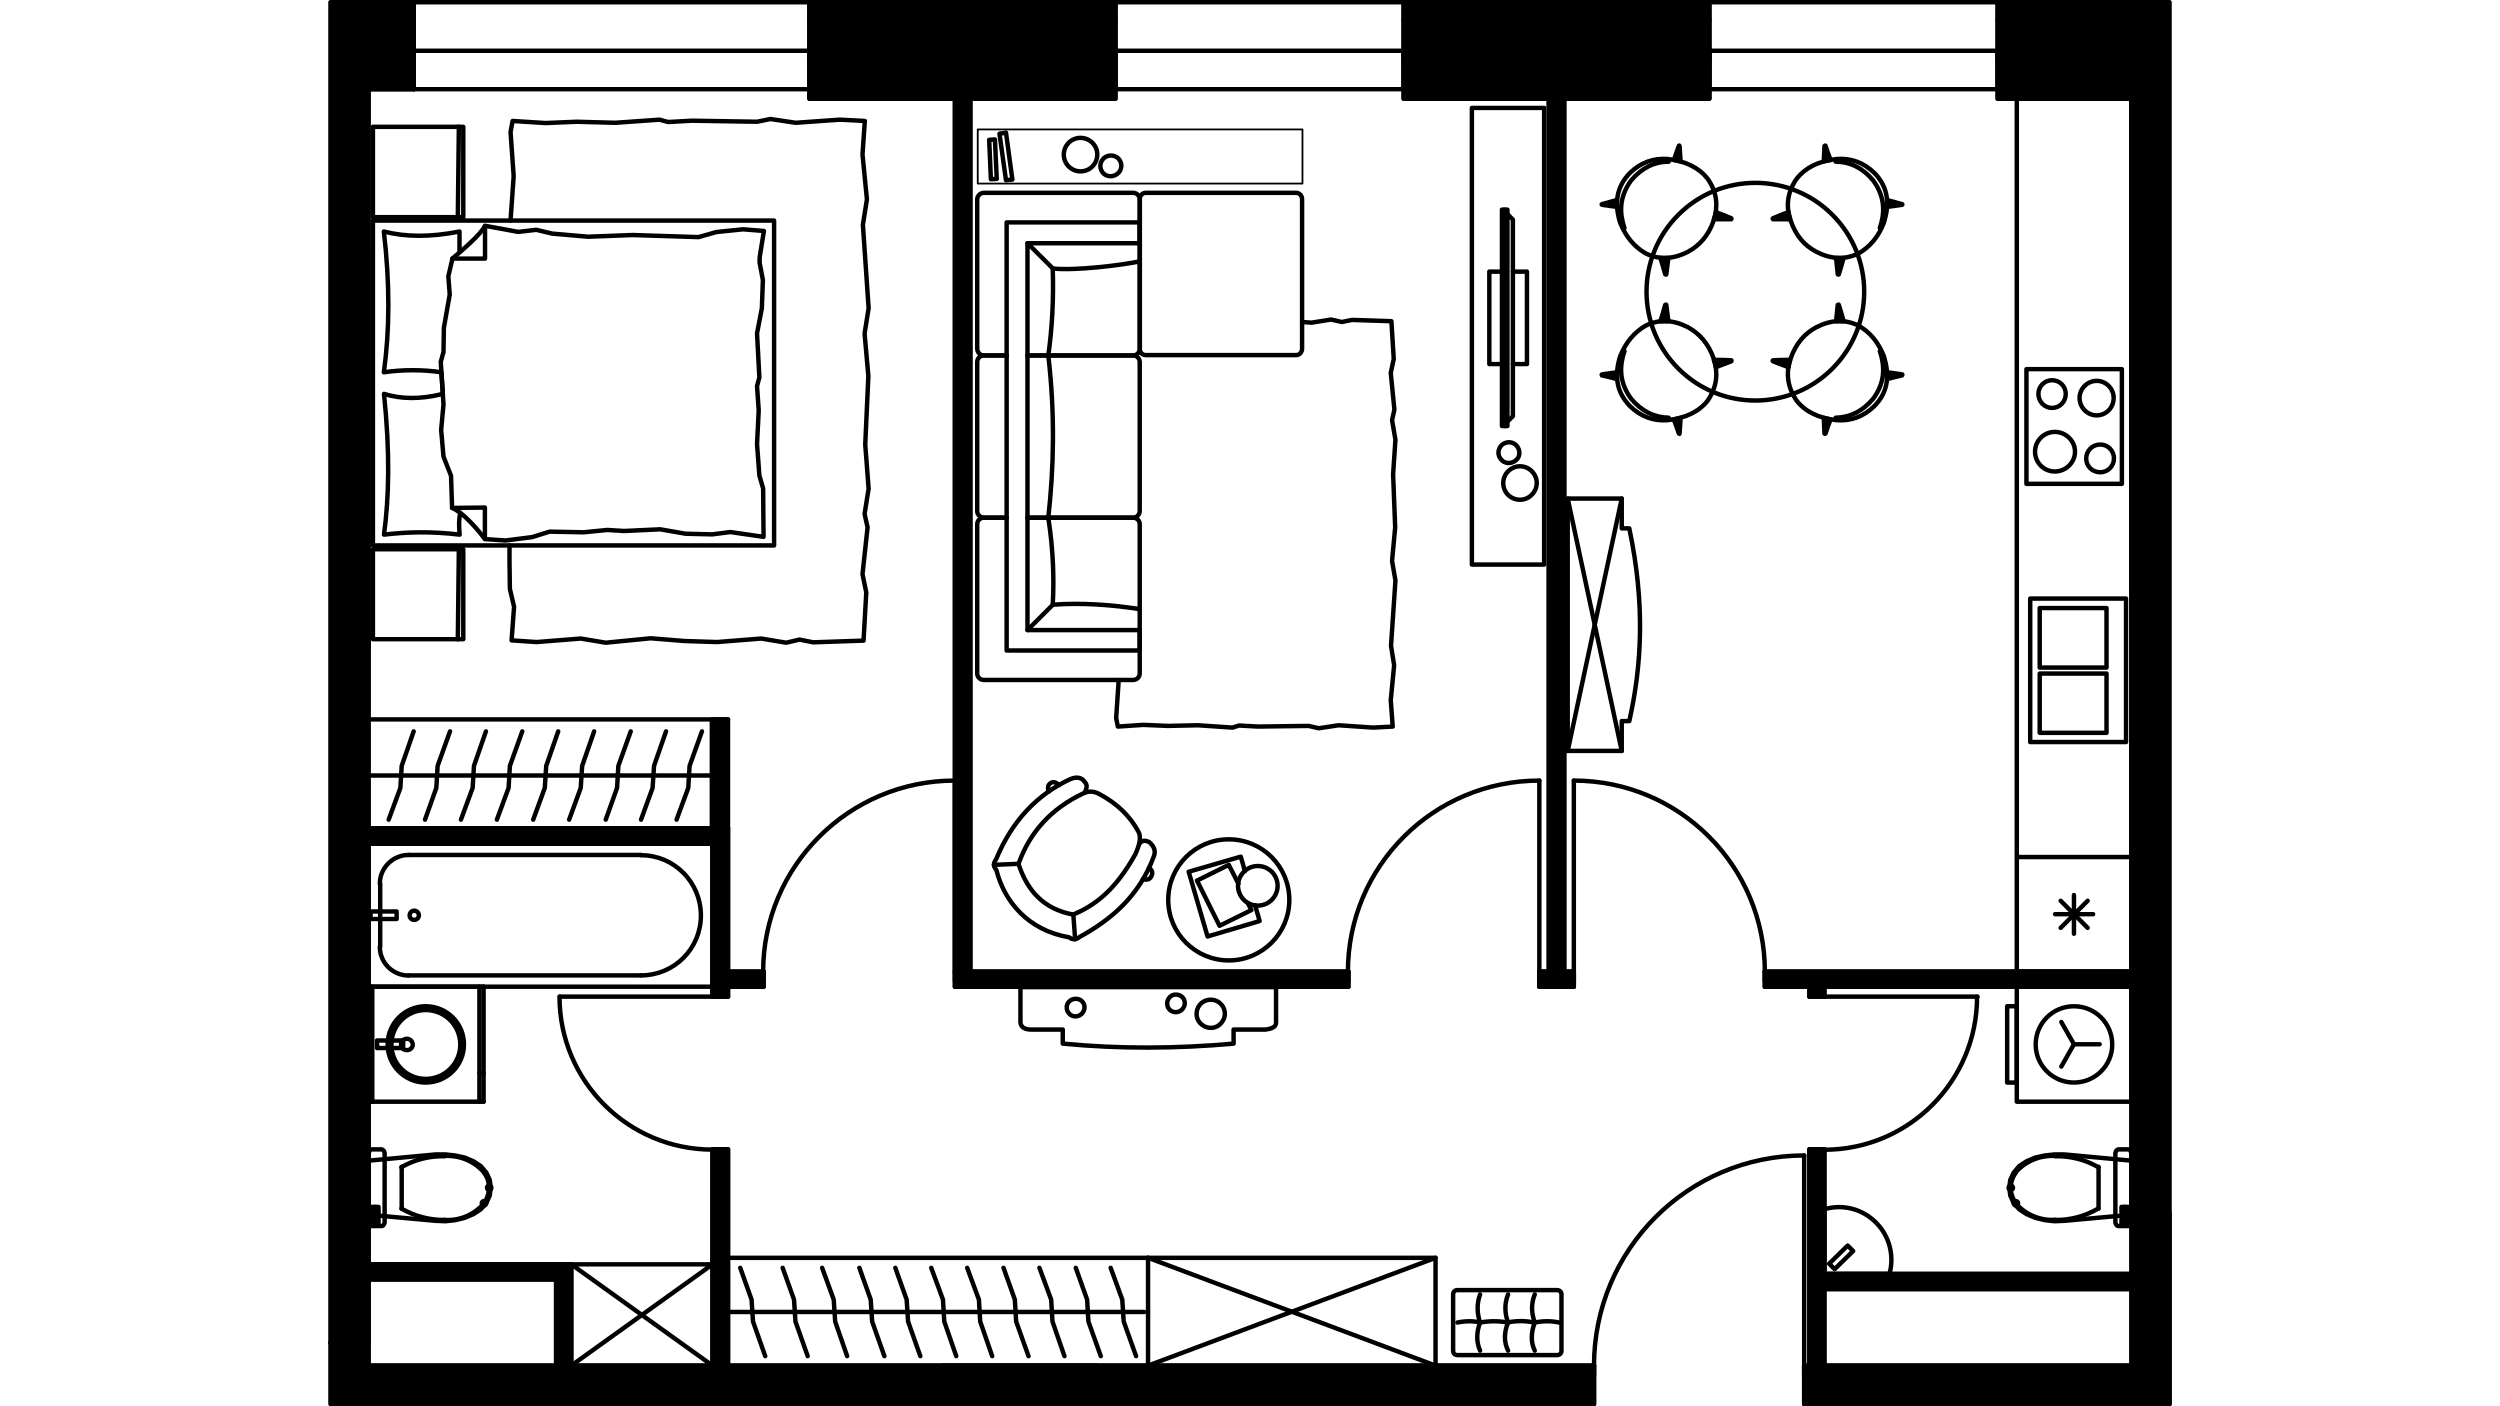 <?xml version="1.0" encoding="utf-8"?>
<!-- Generator: Adobe Illustrator 22.0.1, SVG Export Plug-In . SVG Version: 6.00 Build 0)  -->
<svg version="1.1" id="Слой_1" xmlns="http://www.w3.org/2000/svg" xmlns:xlink="http://www.w3.org/1999/xlink" x="0px" y="0px"
	 viewBox="0 0 1920 1080" style="enable-background:new 0 0 1920 1080;" xml:space="preserve">
<style type="text/css">
	.st0{fill:none;stroke:#000000;stroke-width:3.412;stroke-linecap:round;stroke-linejoin:round;stroke-miterlimit:22.926;}
	.st1{fill:none;stroke:#000000;stroke-width:3.415;stroke-linejoin:round;stroke-miterlimit:22.926;}
	.st2{fill:none;stroke:#000000;stroke-width:2.4;stroke-linecap:round;stroke-linejoin:round;stroke-miterlimit:22.926;}
	.st3{fill:none;stroke:#000000;stroke-width:3.415;stroke-linecap:round;stroke-linejoin:round;stroke-miterlimit:22.926;}
	.st4{fill:none;stroke:#000000;stroke-width:1.384;stroke-linecap:round;stroke-linejoin:round;stroke-miterlimit:22.926;}
	.st5{fill:none;}
</style>
<g>
	<polygon class="st0" points="1548.9,658.2 1548.9,746.2 1637,746.2 1548.9,746.2 1548.9,75.8 1637,75.8 1637,746.2 1637,658.2 	"/>
	<rect x="1556.3" y="283.5" class="st0" width="73.3" height="88.1"/>
	<rect x="1559.2" y="459.7" class="st0" width="73.6" height="110.2"/>
	<line class="st0" x1="1592.8" y1="717.1" x2="1592.8" y2="687.4"/>
	<line class="st0" x1="1582.6" y1="712.6" x2="1603.3" y2="691.8"/>
	<line class="st0" x1="1578.3" y1="702.1" x2="1607.5" y2="702.1"/>
	<line class="st0" x1="1582.6" y1="691.8" x2="1603.3" y2="712.6"/>
	<rect x="1566.5" y="517.3" class="st0" width="51.3" height="45.5"/>
	<rect x="1566.5" y="467" class="st0" width="51.3" height="45.7"/>
	<path class="st0" d="M1613,341.4c-6,0-10.8,4.7-10.8,10.8c0,5.8,4.7,10.5,10.8,10.5c5.8,0,10.5-4.7,10.5-10.5
		C1623.6,346.1,1618.8,341.4,1613,341.4"/>
	<path class="st0" d="M1578.1,331.7c-8.4,0-15.2,6.8-15.2,15.2c0,8.4,6.8,15.2,15.2,15.2s15.5-6.8,15.5-15.2
		S1586.5,331.7,1578.1,331.7"/>
	<path class="st0" d="M1610.2,292.5c-7.1,0-13.1,6-13.1,13.1c0,7.4,6,13.4,13.1,13.4c7.4,0,13.1-6,13.1-13.4
		C1623.3,298.5,1617.5,292.5,1610.2,292.5"/>
	<path class="st0" d="M1576,292c-5.8,0-10.5,4.7-10.5,10.5c0,6,4.7,10.8,10.5,10.8s10.5-4.7,10.5-10.8
		C1586.5,296.7,1581.8,292,1576,292"/>
	<polyline class="st0" points="1451.1,978.4 1401.1,978.4 1401.1,928.4 	"/>
	<path class="st0" d="M1451.1,978.4c3.9-13.9,0-29.2-10.3-39.4c-10.3-10.5-25.5-14.5-39.7-10.3"/>
	<polygon class="st0" points="1423.2,960.8 1409,974.7 1404.8,970.5 1419,956.6 	"/>
	<polygon class="st0" points="1570.5,887.4 1563.1,889 1556.3,891.9 1550.7,895.6 1546.5,900.6 1543.9,906.1 1543.1,912.1 
		1543.9,918.2 1546.5,924 1550.7,928.7 1556.3,932.4 1563.1,935.3 1570.5,937.1 1577.8,937.9 1585.4,937.6 1637,932.9 1637,891.4 
		1585.4,886.6 1577.8,886.6 	"/>
	<path d="M1548.1,924h-1.6c0,1.1,0.8,1.8,1.6,1.8c1.1,0,1.8-0.8,1.8-1.8c0-0.8-0.8-1.6-1.8-1.6c-0.8,0-1.6,0.8-1.6,1.6H1548.1z"/>
	<path class="st1" d="M1548.1,924h-1.6c0,1.1,0.8,1.8,1.6,1.8c1.1,0,1.8-0.8,1.8-1.8c0-0.8-0.8-1.6-1.8-1.6c-0.8,0-1.6,0.8-1.6,1.6
		H1548.1z"/>
	<path d="M1578.6,936.9L1578.6,936.9z"/>
	<path class="st1" d="M1578.6,936.9L1578.6,936.9z"/>
	<path d="M1611.7,928.2L1611.7,928.2z"/>
	<path class="st1" d="M1611.7,928.2L1611.7,928.2z"/>
	<polyline class="st0" points="1611.7,928.2 1611.7,912.1 1611.7,896.1 	"/>
	<path d="M1578.6,887.7L1578.6,887.7z"/>
	<path class="st1" d="M1578.6,887.7L1578.6,887.7z"/>
	<path d="M1548.1,900.3L1548.1,900.3z"/>
	<path class="st1" d="M1548.1,900.3L1548.1,900.3z"/>
	<path d="M1544.2,912.1h-1.6c0,1.1,0.8,1.8,1.6,1.8c1.1,0,1.8-0.8,1.8-1.8c0-0.8-0.8-1.6-1.8-1.6c-0.8,0-1.6,0.8-1.6,1.6H1544.2z"/>
	<path class="st1" d="M1544.2,912.1h-1.6c0,1.1,0.8,1.8,1.6,1.8c1.1,0,1.8-0.8,1.8-1.8c0-0.8-0.8-1.6-1.8-1.6
		c-0.8,0-1.6,0.8-1.6,1.6H1544.2z"/>
	<path class="st0" d="M1544.2,912.1c0,4.5,1.6,8.4,3.9,12.1"/>
	<path class="st0" d="M1548.1,924.2c7.6,8.7,18.9,13.4,30.2,12.6"/>
	<path class="st0" d="M1578.3,936.9c11.6,0.3,23.1-2.9,33.1-8.7"/>
	<path class="st0" d="M1611.5,896.4c-10-5.8-21.6-8.7-33.1-8.4"/>
	<path class="st0" d="M1578.3,887.7c-11.3-0.5-22.6,3.9-30.2,12.6"/>
	<path class="st0" d="M1548.1,900.6c-2.4,3.4-3.9,7.6-3.9,11.8"/>
	<polygon class="st0" points="1624.6,937.1 1624.6,939 1625.1,940.3 1625.9,941.3 1626.7,941.6 1634.9,941.6 1635.7,941.3 
		1636.4,940.3 1636.7,939 1637,937.1 1637,887.4 1636.7,885.6 1636.4,884 1635.7,883.2 1634.9,882.7 1626.7,882.7 1625.9,883.2 
		1625.1,884 1624.6,885.6 1624.6,887.4 	"/>
	<rect x="1629.3" y="926.9" class="st0" width="5.3" height="13.1"/>
	<line class="st0" x1="1632" y1="926.9" x2="1632" y2="940"/>
	<rect x="1548.9" y="757.8" class="st0" width="88.1" height="88.3"/>
	<rect x="1541.5" y="772.8" class="st0" width="7.4" height="58.6"/>
	<polyline class="st0" points="1583.1,784.9 1592.8,802 1612.5,802 	"/>
	<line class="st0" x1="1592.8" y1="802" x2="1583.1" y2="819.1"/>
	<path class="st0" d="M1592.8,772.8c-16.3,0-29.4,13.1-29.4,29.4c0,16,13.1,29.2,29.4,29.2s29.4-13.1,29.4-29.2
		C1622.2,785.9,1609.1,772.8,1592.8,772.8"/>
	<polygon class="st0" points="356.9,889 363.7,891.9 369.3,895.6 373.5,900.6 376.1,906.1 376.9,912.1 376.1,918.2 373.5,924 
		369.3,928.7 363.7,932.4 356.9,935.3 349.5,937.1 342.2,937.9 334.6,937.6 283,932.9 283,891.4 334.6,886.6 342.2,886.6 
		349.5,887.4 	"/>
	<path d="M371.9,924H370c0,1.1,0.8,1.8,1.8,1.8c0.8,0,1.6-0.8,1.6-1.8c0-0.8-0.8-1.6-1.6-1.6c-1.1,0-1.8,0.8-1.8,1.6H371.9z"/>
	<path class="st1" d="M371.9,924H370c0,1.1,0.8,1.8,1.8,1.8c0.8,0,1.6-0.8,1.6-1.8c0-0.8-0.8-1.6-1.6-1.6c-1.1,0-1.8,0.8-1.8,1.6
		H371.9z"/>
	<path d="M341.7,936.9L341.7,936.9z"/>
	<path class="st1" d="M341.7,936.9L341.7,936.9z"/>
	<path d="M308.5,928.2L308.5,928.2z"/>
	<path class="st1" d="M308.5,928.2L308.5,928.2z"/>
	<polyline class="st0" points="308.5,928.2 308.5,912.1 308.5,896.1 	"/>
	<path d="M341.7,887.7L341.7,887.7z"/>
	<path class="st1" d="M341.7,887.7L341.7,887.7z"/>
	<path d="M371.9,900.3L371.9,900.3z"/>
	<path class="st1" d="M371.9,900.3L371.9,900.3z"/>
	<path d="M375.8,912.1H374c0,1.1,0.8,1.8,1.8,1.8c0.8,0,1.6-0.8,1.6-1.8c0-0.8-0.8-1.6-1.6-1.6c-1.1,0-1.8,0.8-1.8,1.6H375.8z"/>
	<path class="st1" d="M375.8,912.1H374c0,1.1,0.8,1.8,1.8,1.8c0.8,0,1.6-0.8,1.6-1.8c0-0.8-0.8-1.6-1.6-1.6c-1.1,0-1.8,0.8-1.8,1.6
		H375.8z"/>
	<path class="st0" d="M371.6,924.2c2.6-3.7,3.9-7.6,3.9-12.1"/>
	<path class="st0" d="M341.4,936.9c11.6,0.8,22.6-3.9,30.2-12.6"/>
	<path class="st0" d="M308.3,928.2c10,5.8,21.6,8.9,33.1,8.7"/>
	<path class="st0" d="M341.4,888c-11.6-0.3-23.1,2.6-33.1,8.4"/>
	<path class="st0" d="M371.6,900.3c-7.6-8.7-18.7-13.1-30.2-12.6"/>
	<path class="st0" d="M375.6,912.4c0-4.2-1.3-8.4-3.9-11.8"/>
	<polygon class="st0" points="295.4,939 294.9,940.3 294.1,941.3 293.3,941.6 285.1,941.6 284.3,941.3 283.6,940.3 283.3,939 
		283,937.1 283,887.4 283.3,885.6 283.6,884 284.3,883.2 285.1,882.7 293.3,882.7 294.1,883.2 294.9,884 295.4,885.6 295.4,887.4 
		295.4,937.1 	"/>
	<rect x="285.4" y="926.9" class="st0" width="5.3" height="13.1"/>
	<line class="st0" x1="288" y1="926.9" x2="288" y2="940"/>
	<rect x="283" y="647.9" class="st0" width="264.2" height="109.9"/>
	<path class="st0" d="M291.7,727.1c0,12.4,10,22.1,22.1,22.1"/>
	<path d="M292,727.1L292,727.1z"/>
	<path class="st1" d="M292,727.1L292,727.1z"/>
	<line class="st0" x1="292" y1="727.1" x2="292" y2="678.7"/>
	<path class="st0" d="M313.8,656.6c-12.1,0-22.1,10-22.1,22.1"/>
	<path d="M313.8,656.6L313.8,656.6z"/>
	<path class="st1" d="M313.8,656.6L313.8,656.6z"/>
	<line class="st0" x1="313.8" y1="656.6" x2="492.3" y2="656.6"/>
	<path class="st0" d="M492.3,749.1c25.5,0,46-20.5,46-46s-20.5-46.3-46-46.3"/>
	<path d="M492.3,749.1L492.3,749.1z"/>
	<path class="st1" d="M492.3,749.1L492.3,749.1z"/>
	<line class="st0" x1="492.3" y1="749.1" x2="313.8" y2="749.1"/>
	<path class="st0" d="M318,699.4c-1.8,0-3.4,1.6-3.4,3.7c0,1.8,1.6,3.4,3.4,3.4c2.1,0,3.7-1.6,3.7-3.4
		C321.7,701,320.1,699.4,318,699.4"/>
	<rect x="284.6" y="700" class="st0" width="20" height="5.8"/>
	<line class="st0" x1="371.4" y1="757.8" x2="371.4" y2="846.1"/>
	<polyline class="st0" points="371.4,757.8 283,757.8 283,846.1 371.4,846.1 	"/>
	<line class="st0" x1="285.9" y1="757.8" x2="285.9" y2="846.1"/>
	<path class="st0" d="M326.9,772.8c-16,0-29.2,13.1-29.2,29.4c0,16,13.1,29.2,29.2,29.2c16.3,0,29.4-13.1,29.4-29.2
		C356.4,785.9,343.2,772.8,326.9,772.8"/>
	<path class="st0" d="M326.9,775.7c-14.5,0-26.3,11.8-26.3,26.6c0,14.5,11.8,26.3,26.3,26.3c14.7,0,26.6-11.8,26.6-26.3
		C353.5,787.5,341.7,775.7,326.9,775.7"/>
	<path class="st0" d="M312.5,797.8c-2.6,0-4.5,1.8-4.5,4.5c0,2.4,1.8,4.2,4.5,4.2c2.4,0,4.5-1.8,4.5-4.2
		C316.9,799.6,314.8,797.8,312.5,797.8"/>
	<rect x="289.6" y="799.1" class="st0" width="20" height="5.8"/>
	<line class="st0" x1="368.2" y1="757.8" x2="368.2" y2="846.1"/>
	<line class="st0" x1="371.4" y1="824.1" x2="368.2" y2="824.1"/>
	<path class="st0" d="M1312.8,39V15.4V39z"/>
	<path class="st0" d="M1534.2,39V15.4V39z"/>
	<path class="st0" d="M1312.8,15.4V1.7V15.4z"/>
	<path class="st0" d="M1534.2,15.4V1.7V15.4z"/>
	<polyline class="st0" points="1312.8,39 1312.8,46.4 1312.8,68.5 	"/>
	<polyline class="st0" points="1534.2,39 1534.2,46.4 1534.2,68.5 	"/>
	<line class="st0" x1="1299.1" y1="39" x2="1312.8" y2="39"/>
	<line class="st0" x1="1299.1" y1="15.4" x2="1299.1" y2="39"/>
	<line class="st0" x1="1548.1" y1="39" x2="1534.2" y2="39"/>
	<line class="st0" x1="1548.1" y1="15.4" x2="1548.1" y2="39"/>
	<path class="st0" d="M856.7,39V15.4V39z"/>
	<path class="st0" d="M1078,39V15.4V39z"/>
	<path class="st0" d="M856.7,15.4V1.7V15.4z"/>
	<path class="st0" d="M1078,15.4V1.7V15.4z"/>
	<polyline class="st0" points="856.7,39 856.7,46.4 856.7,68.5 	"/>
	<polyline class="st0" points="1078,39 1078,46.4 1078,68.5 	"/>
	<line class="st0" x1="843" y1="39" x2="856.7" y2="39"/>
	<line class="st0" x1="843" y1="15.4" x2="843" y2="39"/>
	<line class="st0" x1="1092" y1="39" x2="1078" y2="39"/>
	<line class="st0" x1="1092" y1="15.4" x2="1092" y2="39"/>
	<path class="st0" d="M317.7,39V15.4V39z"/>
	<path class="st0" d="M621.6,39V15.4V39z"/>
	<path class="st0" d="M317.7,15.4V1.7V15.4z"/>
	<path class="st0" d="M621.6,15.4V1.7V15.4z"/>
	<polyline class="st0" points="317.7,39 317.7,46.4 317.7,68.5 	"/>
	<polyline class="st0" points="621.6,39 621.6,46.4 621.6,68.5 	"/>
	<line class="st0" x1="303.5" y1="39" x2="317.7" y2="39"/>
	<line class="st0" x1="303.5" y1="15.4" x2="303.5" y2="39"/>
	<line class="st0" x1="635.8" y1="39" x2="621.6" y2="39"/>
	<line class="st0" x1="635.8" y1="15.4" x2="635.8" y2="39"/>
	<line class="st2" x1="1666.2" y1="1.7" x2="1534.2" y2="1.7"/>
	<line class="st0" x1="1312.8" y1="1.7" x2="1078" y2="1.7"/>
	<line class="st0" x1="856.7" y1="1.7" x2="621.6" y2="1.7"/>
	<line class="st2" x1="317.7" y1="1.7" x2="253.8" y2="1.7"/>
	<line class="st0" x1="283" y1="68.5" x2="317.7" y2="68.5"/>
	<line class="st0" x1="1534.2" y1="1.7" x2="1312.8" y2="1.7"/>
	<line class="st0" x1="1534.2" y1="68.5" x2="1312.8" y2="68.5"/>
	<polyline class="st0" points="1534.2,39 1423.5,39 1312.8,39 	"/>
	<line class="st0" x1="1534.2" y1="39" x2="1534.2" y2="46.4"/>
	<line class="st0" x1="1312.8" y1="39" x2="1312.8" y2="46.4"/>
	<line class="st0" x1="1078" y1="1.7" x2="856.7" y2="1.7"/>
	<line class="st0" x1="1078" y1="68.5" x2="856.7" y2="68.5"/>
	<polyline class="st0" points="1078,39 967.4,39 856.7,39 	"/>
	<line class="st0" x1="1078" y1="39" x2="1078" y2="46.4"/>
	<line class="st0" x1="856.7" y1="39" x2="856.7" y2="46.4"/>
	<line class="st0" x1="621.6" y1="1.7" x2="317.7" y2="1.7"/>
	<line class="st0" x1="621.6" y1="68.5" x2="317.7" y2="68.5"/>
	<polyline class="st0" points="621.6,39 469.7,39 317.7,39 	"/>
	<line class="st0" x1="621.6" y1="39" x2="621.6" y2="46.4"/>
	<line class="st0" x1="317.7" y1="39" x2="317.7" y2="46.4"/>
	<polyline class="st0" points="1385.6,1048.8 1385.6,1055.9 1385.6,1078.3 	"/>
	<polyline class="st0" points="1224.2,1048.8 1224.2,1055.9 1224.2,1078.3 	"/>
	<line class="st0" x1="1637" y1="1048.8" x2="1385.6" y2="1048.8"/>
	<line class="st0" x1="1224.2" y1="1048.8" x2="283" y2="1048.8"/>
	<line class="st2" x1="253.8" y1="1078.3" x2="1224.2" y2="1078.3"/>
	<path class="st0" d="M1385.6,887.4c-89.1,0-161.4,72.3-161.4,161.4"/>
	<line class="st0" x1="1385.6" y1="1048.8" x2="1385.6" y2="887.4"/>
	<line class="st0" x1="1224.2" y1="1048.8" x2="1224.2" y2="1055.9"/>
	<line class="st0" x1="1385.6" y1="1048.8" x2="1385.6" y2="1055.9"/>
	<line class="st0" x1="283" y1="1048.8" x2="283" y2="68.5"/>
	<line class="st3" x1="1637" y1="75.8" x2="1637" y2="931.3"/>
	<polyline class="st3" points="1548.1,39 1534.2,39 1534.2,75.8 1637,75.8 	"/>
	<path class="st3" d="M1092,39h-14v36.8h234.8V39 M1312.8,39h-13.7"/>
	<path class="st3" d="M635.8,39h-14.2v36.8h235V39 M856.7,39H843"/>
	<polyline class="st3" points="253.8,1031.2 283,1031.2 283,803.6 	"/>
	<line class="st3" x1="283" y1="496.5" x2="283" y2="192.6"/>
	<rect x="1637" y="931.3" class="st0" width="29.2" height="147"/>
	<rect x="724.4" y="1048.8" class="st0" width="117.5" height="29.4"/>
	<line class="st0" x1="1189.5" y1="75.8" x2="1189.5" y2="746.2"/>
	<polyline class="st0" points="1201.3,746.2 1201.3,75.8 1189.5,75.8 	"/>
	<line class="st0" x1="733.4" y1="75.8" x2="733.4" y2="746.2"/>
	<polyline class="st0" points="745.2,746.2 745.2,75.8 733.4,75.8 	"/>
	<polyline class="st0" points="1208.7,746.2 1208.7,753.6 1208.7,757.8 	"/>
	<polyline class="st0" points="1355.4,746.2 1355.4,753.6 1355.4,757.8 	"/>
	<polyline class="st0" points="1182.2,746.2 1182.2,753.6 1182.2,757.8 	"/>
	<polyline class="st0" points="1035.5,746.2 1035.5,753.6 1035.5,757.8 	"/>
	<polyline class="st0" points="733.4,746.2 733.4,753.6 733.4,757.8 	"/>
	<polyline class="st0" points="586.4,746.2 586.4,753.6 586.4,757.8 	"/>
	<line class="st0" x1="1637" y1="746.2" x2="1355.4" y2="746.2"/>
	<line class="st0" x1="1208.7" y1="746.2" x2="1201.3" y2="746.2"/>
	<line class="st0" x1="1189.5" y1="746.2" x2="1182.2" y2="746.2"/>
	<line class="st0" x1="1035.5" y1="746.2" x2="745.2" y2="746.2"/>
	<line class="st0" x1="586.4" y1="746.2" x2="559.1" y2="746.2"/>
	<line class="st0" x1="559.1" y1="757.8" x2="586.4" y2="757.8"/>
	<line class="st0" x1="733.4" y1="757.8" x2="1035.5" y2="757.8"/>
	<line class="st0" x1="1182.2" y1="757.8" x2="1208.7" y2="757.8"/>
	<line class="st0" x1="1355.4" y1="757.8" x2="1389.6" y2="757.8"/>
	<polyline class="st0" points="1401.1,757.8 1637,757.8 1637,746.2 	"/>
	<path class="st0" d="M1355.4,746.2c0-81-65.7-146.7-146.7-146.7"/>
	<line class="st0" x1="1208.7" y1="746.2" x2="1208.7" y2="599.5"/>
	<line class="st0" x1="1355.4" y1="746.2" x2="1355.4" y2="753.6"/>
	<line class="st0" x1="1208.7" y1="746.2" x2="1208.7" y2="753.6"/>
	<path class="st0" d="M1182.2,599.5c-81.2,0-147,65.7-147,146.7"/>
	<line class="st0" x1="1182.2" y1="746.2" x2="1182.2" y2="599.5"/>
	<line class="st0" x1="1035.5" y1="746.2" x2="1035.5" y2="753.6"/>
	<line class="st0" x1="1182.2" y1="746.2" x2="1182.2" y2="753.6"/>
	<path class="st0" d="M733.1,599.5c-81,0-147,65.7-147,146.7"/>
	<line class="st0" x1="733.4" y1="746.2" x2="733.4" y2="599.5"/>
	<line class="st0" x1="586.4" y1="746.2" x2="586.4" y2="753.6"/>
	<line class="st0" x1="733.4" y1="746.2" x2="733.4" y2="753.6"/>
	<polyline class="st0" points="547.2,765.4 554.9,765.4 559.1,765.4 	"/>
	<polyline class="st0" points="547.2,882.7 554.9,882.7 559.1,882.7 	"/>
	<line class="st0" x1="559.1" y1="1048.8" x2="559.1" y2="882.7"/>
	<line class="st0" x1="559.1" y1="765.4" x2="559.1" y2="757.8"/>
	<line class="st0" x1="559.1" y1="746.2" x2="559.1" y2="636.1"/>
	<line class="st0" x1="547.2" y1="647.9" x2="547.2" y2="765.4"/>
	<polyline class="st0" points="547.2,882.7 547.2,1048.8 559.1,1048.8 	"/>
	<path class="st0" d="M429.7,765.4c0,64.9,52.6,117.5,117.5,117.5"/>
	<line class="st0" x1="547.2" y1="765.4" x2="430" y2="765.4"/>
	<line class="st0" x1="547.2" y1="882.7" x2="554.9" y2="882.7"/>
	<line class="st0" x1="547.2" y1="765.4" x2="554.9" y2="765.4"/>
	<line class="st0" x1="283" y1="982.6" x2="427.1" y2="982.6"/>
	<polyline class="st0" points="438.7,971 283,971 283,982.6 	"/>
	<polyline class="st0" points="559.1,636.1 283,636.1 283,647.9 547.2,647.9 	"/>
	<polyline class="st0" points="1401.1,765.4 1393.8,765.4 1389.6,765.4 	"/>
	<polyline class="st0" points="1401.1,882.7 1393.8,882.7 1389.6,882.7 	"/>
	<line class="st0" x1="1401.1" y1="1048.8" x2="1401.1" y2="990"/>
	<line class="st0" x1="1401.1" y1="978.4" x2="1401.1" y2="882.7"/>
	<line class="st0" x1="1401.1" y1="765.4" x2="1401.1" y2="757.8"/>
	<line class="st0" x1="1389.6" y1="757.8" x2="1389.6" y2="765.4"/>
	<polyline class="st0" points="1389.6,882.7 1389.6,1048.8 1401.1,1048.8 	"/>
	<path class="st0" d="M1401.1,883c64.7,0,117.3-52.6,117.3-117.5"/>
	<line class="st0" x1="1401.1" y1="765.4" x2="1518.7" y2="765.4"/>
	<line class="st0" x1="1401.1" y1="882.7" x2="1393.8" y2="882.7"/>
	<line class="st0" x1="1401.1" y1="765.4" x2="1393.8" y2="765.4"/>
	<line class="st0" x1="1637" y1="978.4" x2="1401.1" y2="978.4"/>
	<polyline class="st0" points="1401.1,990 1637,990 1637,978.4 	"/>
	<line class="st0" x1="438.7" y1="1048.8" x2="438.7" y2="971"/>
	<polyline class="st0" points="427.1,982.6 427.1,1048.8 438.7,1048.8 	"/>
	<path d="M253.8,1.7c0,253.7,0,487.2,0,744.5v11.6v45.7v227.7H283v-48.6V846.1v-88.3V647.9v-11.8V68.5h34.7V46.4V39V15.4V1.7H253.8
		L253.8,1.7z"/>
	<path class="st3" d="M253.8,1.7c0,253.7,0,487.2,0,744.5v11.6v45.7v227.7H283v-48.6V846.1v-88.3V647.9v-11.8V68.5h34.7V46.4V39
		V15.4V1.7H253.8L253.8,1.7z"/>
	<polygon points="621.6,39 621.6,68.5 621.6,75.8 733.4,75.8 745.2,75.8 856.7,75.8 856.7,68.5 856.7,39 856.7,15.4 856.7,1.7 
		621.6,1.7 621.6,15.4 	"/>
	<polygon class="st3" points="621.6,39 621.6,68.5 621.6,75.8 733.4,75.8 745.2,75.8 856.7,75.8 856.7,68.5 856.7,39 856.7,15.4 
		856.7,1.7 621.6,1.7 621.6,15.4 	"/>
	<polygon points="1078,39 1078,68.5 1078,75.8 1189.5,75.8 1201.3,75.8 1312.8,75.8 1312.8,68.5 1312.8,39 1312.8,15.4 1312.8,1.7 
		1078,1.7 1078,15.4 	"/>
	<polygon class="st3" points="1078,39 1078,68.5 1078,75.8 1189.5,75.8 1201.3,75.8 1312.8,75.8 1312.8,68.5 1312.8,39 1312.8,15.4 
		1312.8,1.7 1078,1.7 1078,15.4 	"/>
	<polygon points="1534.2,39 1534.2,68.5 1534.2,75.8 1548.9,75.8 1637,75.8 1637,658.2 1637,746.2 1637,757.8 1637,846.1 
		1637,887.4 1637,891.4 1637,931.3 1637,932.9 1637,937.1 1637,978.4 1637,990 1637,1048.8 1637,1078.3 1666.2,1078.3 
		1666.2,1048.8 1666.2,990 1666.2,978.4 1666.2,937.1 1666.2,932.9 1666.2,931.3 1666.2,891.4 1666.2,887.4 1666.2,846.1 
		1666.2,757.8 1666.2,746.2 1666.2,658.2 1666.2,1.7 1534.2,1.7 1534.2,15.4 	"/>
	<polygon class="st3" points="1534.2,39 1534.2,68.5 1534.2,75.8 1548.9,75.8 1637,75.8 1637,658.2 1637,746.2 1637,757.8 
		1637,846.1 1637,887.4 1637,891.4 1637,931.3 1637,932.9 1637,937.1 1637,978.4 1637,990 1637,1048.8 1637,1078.3 1666.2,1078.3 
		1666.2,1048.8 1666.2,990 1666.2,978.4 1666.2,937.1 1666.2,932.9 1666.2,931.3 1666.2,891.4 1666.2,887.4 1666.2,846.1 
		1666.2,757.8 1666.2,746.2 1666.2,658.2 1666.2,1.7 1534.2,1.7 1534.2,15.4 	"/>
	<polygon points="1637,757.8 1637,746.2 1548.9,746.2 1355.4,746.2 1355.4,753.6 1355.4,757.8 1389.6,757.8 1389.6,765.4 
		1393.8,765.4 1401.1,765.4 1401.1,757.8 1548.9,757.8 	"/>
	<polygon class="st3" points="1637,757.8 1637,746.2 1548.9,746.2 1355.4,746.2 1355.4,753.6 1355.4,757.8 1389.6,757.8 
		1389.6,765.4 1393.8,765.4 1401.1,765.4 1401.1,757.8 1548.9,757.8 	"/>
	<polygon points="1208.7,753.6 1208.7,746.2 1201.3,746.2 1201.3,75.8 1189.5,75.8 1189.5,746.2 1182.2,746.2 1182.2,753.6 
		1182.2,757.8 1208.7,757.8 	"/>
	<polygon class="st3" points="1208.7,753.6 1208.7,746.2 1201.3,746.2 1201.3,75.8 1189.5,75.8 1189.5,746.2 1182.2,746.2 
		1182.2,753.6 1182.2,757.8 1208.7,757.8 	"/>
	<polygon points="1035.5,753.6 1035.5,746.2 1035.2,746.2 745.2,746.2 745.2,75.8 733.4,75.8 733.4,746.2 733.4,753.6 733.4,757.8 
		1035.5,757.8 	"/>
	<polygon class="st3" points="1035.5,753.6 1035.5,746.2 1035.2,746.2 745.2,746.2 745.2,75.8 733.4,75.8 733.4,746.2 733.4,753.6 
		733.4,757.8 1035.5,757.8 	"/>
	<polygon points="724.4,1048.8 559.1,1048.8 547.2,1048.8 438.7,1048.8 427.1,1048.8 283,1048.8 283,1031.2 253.8,1031.2 
		253.8,1078.3 724.4,1078.3 	"/>
	<polygon class="st3" points="724.4,1048.8 559.1,1048.8 547.2,1048.8 438.7,1048.8 427.1,1048.8 283,1048.8 283,1031.2 
		253.8,1031.2 253.8,1078.3 724.4,1078.3 	"/>
	<rect x="724.4" y="1048.8" width="117.5" height="29.4"/>
	<rect x="724.4" y="1048.8" class="st3" width="117.5" height="29.4"/>
	<polygon points="842,1048.8 842,1078.3 1224.2,1078.3 1224.2,1055.9 1224.2,1048.8 	"/>
	<polygon class="st3" points="842,1048.8 842,1078.3 1224.2,1078.3 1224.2,1055.9 1224.2,1048.8 	"/>
	<polygon points="1385.6,1055.9 1385.6,1078.3 1637,1078.3 1637,1048.8 1401.1,1048.8 1389.6,1048.8 1385.6,1048.8 	"/>
	<polygon class="st3" points="1385.6,1055.9 1385.6,1078.3 1637,1078.3 1637,1048.8 1401.1,1048.8 1389.6,1048.8 1385.6,1048.8 	"/>
	<polygon points="1389.6,882.7 1389.6,1048.8 1401.1,1048.8 1401.1,990 1637,990 1637,978.4 1451.1,978.4 1401.1,978.4 1401.1,883 
		1401.1,882.7 1393.8,882.7 	"/>
	<polygon class="st3" points="1389.6,882.7 1389.6,1048.8 1401.1,1048.8 1401.1,990 1637,990 1637,978.4 1451.1,978.4 1401.1,978.4 
		1401.1,883 1401.1,882.7 1393.8,882.7 	"/>
	<polygon points="559.1,746.2 559.1,636.1 283,636.1 283,647.9 547.2,647.9 547.2,757.8 547.2,765.4 554.9,765.4 559.1,765.4 
		559.1,757.8 586.4,757.8 586.4,753.6 586.4,746.2 586.2,746.2 	"/>
	<polygon class="st3" points="559.1,746.2 559.1,636.1 283,636.1 283,647.9 547.2,647.9 547.2,757.8 547.2,765.4 554.9,765.4 
		559.1,765.4 559.1,757.8 586.4,757.8 586.4,753.6 586.4,746.2 586.2,746.2 	"/>
	<polygon points="554.9,882.7 547.2,882.7 547.2,1048.8 559.1,1048.8 559.1,882.7 	"/>
	<polygon class="st3" points="554.9,882.7 547.2,882.7 547.2,1048.8 559.1,1048.8 559.1,882.7 	"/>
	<polygon points="438.7,971 283,971 283,982.6 427.1,982.6 427.1,1048.8 438.7,1048.8 	"/>
	<polygon class="st3" points="438.7,971 283,971 283,982.6 427.1,982.6 427.1,1048.8 438.7,1048.8 	"/>
	
		<ellipse transform="matrix(0.707 -0.707 0.707 0.707 236.571 1018.973)" class="st3" cx="1348.3" cy="223.9" rx="83.6" ry="83.6"/>
	<path class="st3" d="M1280.7,122.1c13.9,1.6,24.2,6.8,30.8,15.2c7.6,11,7.9,21.6,4.7,31.8c-4.2,12.4-11.3,19.5-19.7,24.2
		c-11.6,6-22.6,6.3-32.6,1.3c-8.7-5-15.2-12.6-19.7-23.7c-4.2-13.9-3.4-26.8,7.6-38.1C1260.2,124.7,1270,121.3,1280.7,122.1z"/>
	<path class="st3" d="M1247.6,175.2c-3.9-11.6-4.2-23.7,5-36.5c8.1-9.7,17.9-14.5,28.9-14.5"/>
	<path d="M1285.5,122.9c1.3-3.9,2.6-7.1,3.9-11c0.3-0.3,0.5,0,0.5,0.3c0.3,3.9,0.5,7.9,0.8,11.8
		C1288.9,123.4,1287.3,123.2,1285.5,122.9z"/>
	<path class="st3" d="M1285.5,122.9c1.3-3.9,2.6-7.1,3.9-11c0.3-0.3,0.5,0,0.5,0.3c0.3,3.9,0.5,7.9,0.8,11.8
		C1288.9,123.4,1287.3,123.2,1285.5,122.9z"/>
	<path d="M1317.8,162.9c4.2,1.6,7.6,2.9,11.8,4.7c0.3,0.3,0.3,0.5,0,0.8c-4.5,0-8.9,0-13.4,0C1317,166.8,1317.3,164.7,1317.8,162.9
		L1317.8,162.9z"/>
	<path class="st3" d="M1317.8,162.9c4.2,1.6,7.6,2.9,11.8,4.7c0.3,0.3,0.3,0.5,0,0.8c-4.5,0-8.9,0-13.4,0
		C1317,166.8,1317.3,164.7,1317.8,162.9L1317.8,162.9z"/>
	<path d="M1281.3,198.1c-0.5,4.5-1.1,8.1-1.6,12.6c0,0.3-0.5,0.3-0.8,0c-1.1-4.2-2.4-8.4-3.7-12.6
		C1277.3,198.4,1279.2,198.1,1281.3,198.1L1281.3,198.1z"/>
	<path class="st3" d="M1281.3,198.1c-0.5,4.5-1.1,8.1-1.6,12.6c0,0.3-0.5,0.3-0.8,0c-1.1-4.2-2.4-8.4-3.7-12.6
		C1277.3,198.4,1279.2,198.1,1281.3,198.1L1281.3,198.1z"/>
	<path d="M1241.8,158.9c-3.9-0.5-7.4-1.1-11.3-1.6c-0.5,0-0.5-0.5-0.3-0.5c3.9-1.1,7.9-2.1,11.6-3.2
		C1241.8,155.5,1241.8,157.1,1241.8,158.9L1241.8,158.9z"/>
	<path class="st3" d="M1241.8,158.9c-3.9-0.5-7.4-1.1-11.3-1.6c-0.5,0-0.5-0.5-0.3-0.5c3.9-1.1,7.9-2.1,11.6-3.2
		C1241.8,155.5,1241.8,157.1,1241.8,158.9L1241.8,158.9z"/>
	<path class="st3" d="M1410.6,122.1c-14.2,1.6-24.2,6.8-30.8,15.2c-7.6,11-8.1,21.6-4.7,31.8c4.2,12.4,11,19.5,19.7,24.2
		c11.6,6,22.3,6.3,32.6,1.3c8.7-5,15.2-12.6,19.5-23.7c4.2-13.9,3.7-26.8-7.4-38.1C1431.1,124.7,1421.4,121.3,1410.6,122.1z"/>
	<path class="st3" d="M1443.7,175.2c3.9-11.6,4.2-23.7-5-36.5c-8.1-9.7-17.9-14.5-28.9-14.5"/>
	<path d="M1405.9,122.9c-1.6-3.9-2.6-7.1-3.9-11c-0.3-0.3-0.5,0-0.8,0.3c-0.3,3.9-0.3,7.9-0.5,11.8
		C1402.2,123.4,1404,123.2,1405.9,122.9z"/>
	<path class="st3" d="M1405.9,122.9c-1.6-3.9-2.6-7.1-3.9-11c-0.3-0.3-0.5,0-0.8,0.3c-0.3,3.9-0.3,7.9-0.5,11.8
		C1402.2,123.4,1404,123.2,1405.9,122.9z"/>
	<path d="M1373.5,162.9c-4.2,1.6-7.9,2.9-11.8,4.7c-0.5,0.3-0.3,0.5,0,0.8c4.5,0,8.9,0,13.1,0
		C1374.3,166.8,1373.8,164.7,1373.5,162.9L1373.5,162.9z"/>
	<path class="st3" d="M1373.5,162.9c-4.2,1.6-7.9,2.9-11.8,4.7c-0.5,0.3-0.3,0.5,0,0.8c4.5,0,8.9,0,13.1,0
		C1374.3,166.8,1373.8,164.7,1373.5,162.9L1373.5,162.9z"/>
	<path d="M1410.1,198.1c0.5,4.5,0.8,8.1,1.3,12.6c0.3,0.3,0.8,0.3,0.8,0c1.3-4.2,2.6-8.4,3.7-12.6
		C1414,198.4,1412.2,198.1,1410.1,198.1L1410.1,198.1z"/>
	<path class="st3" d="M1410.1,198.1c0.5,4.5,0.8,8.1,1.3,12.6c0.3,0.3,0.8,0.3,0.8,0c1.3-4.2,2.6-8.4,3.7-12.6
		C1414,198.4,1412.2,198.1,1410.1,198.1L1410.1,198.1z"/>
	<path d="M1449.5,158.9c3.9-0.5,7.4-1.1,11.3-1.6c0.3,0,0.3-0.5,0-0.5c-3.7-1.1-7.6-2.1-11.6-3.2
		C1449.5,155.5,1449.5,157.1,1449.5,158.9L1449.5,158.9z"/>
	<path class="st3" d="M1449.5,158.9c3.9-0.5,7.4-1.1,11.3-1.6c0.3,0,0.3-0.5,0-0.5c-3.7-1.1-7.6-2.1-11.6-3.2
		C1449.5,155.5,1449.5,157.1,1449.5,158.9L1449.5,158.9z"/>
	<path class="st3" d="M1280.7,322.7c13.9-1.6,24.2-6.6,30.8-15c7.6-11.3,7.9-21.8,4.7-32.1c-4.2-12.1-11.3-19.5-19.7-24.2
		c-11.6-6-22.6-6.3-32.6-1.3c-8.7,5-15.2,12.6-19.7,23.7c-4.2,13.9-3.4,26.8,7.6,38.1C1260.2,320.1,1270,323.5,1280.7,322.7z"/>
	<path class="st3" d="M1247.6,269.6c-3.9,11.6-4.2,23.9,5,36.5c8.1,9.7,17.9,14.5,28.9,14.7"/>
	<path d="M1285.5,322.2c1.3,3.7,2.6,6.8,3.9,10.8c0.3,0.3,0.5,0.3,0.5,0c0.3-4.2,0.5-8.1,0.8-12.1
		C1288.9,321.4,1287.3,321.7,1285.5,322.2z"/>
	<path class="st3" d="M1285.5,322.2c1.3,3.7,2.6,6.8,3.9,10.8c0.3,0.3,0.5,0.3,0.5,0c0.3-4.2,0.5-8.1,0.8-12.1
		C1288.9,321.4,1287.3,321.7,1285.5,322.2z"/>
	<path d="M1317.8,282c4.2-1.6,7.6-2.9,11.8-4.5c0.3-0.3,0.3-0.8,0-0.8c-4.5-0.3-8.9-0.3-13.4-0.3
		C1317,278.3,1317.3,280.1,1317.8,282L1317.8,282z"/>
	<path class="st3" d="M1317.8,282c4.2-1.6,7.6-2.9,11.8-4.5c0.3-0.3,0.3-0.8,0-0.8c-4.5-0.3-8.9-0.3-13.4-0.3
		C1317,278.3,1317.3,280.1,1317.8,282L1317.8,282z"/>
	<path d="M1281.3,246.7c-0.5-4.5-1.1-8.1-1.6-12.6c0-0.3-0.5-0.3-0.8,0c-1.1,4.2-2.4,8.4-3.7,12.6
		C1277.3,246.7,1279.2,246.7,1281.3,246.7L1281.3,246.7z"/>
	<path class="st3" d="M1281.3,246.7c-0.5-4.5-1.1-8.1-1.6-12.6c0-0.3-0.5-0.3-0.8,0c-1.1,4.2-2.4,8.4-3.7,12.6
		C1277.3,246.7,1279.2,246.7,1281.3,246.7L1281.3,246.7z"/>
	<path d="M1241.8,285.9c-3.9,0.5-7.4,1.1-11.3,1.6c-0.5,0-0.5,0.5-0.3,0.8c3.9,0.8,7.9,1.8,11.6,2.9
		C1241.8,289.6,1241.8,287.7,1241.8,285.9z"/>
	<path class="st3" d="M1241.8,285.9c-3.9,0.5-7.4,1.1-11.3,1.6c-0.5,0-0.5,0.5-0.3,0.8c3.9,0.8,7.9,1.8,11.6,2.9
		C1241.8,289.6,1241.8,287.7,1241.8,285.9z"/>
	<path class="st3" d="M1410.6,322.7c-14.2-1.6-24.2-6.6-30.8-15c-7.6-11.3-8.1-21.8-4.7-32.1c4.2-12.1,11-19.5,19.7-24.2
		c11.6-6,22.3-6.3,32.6-1.3c8.7,5,15.2,12.6,19.5,23.7c4.2,13.9,3.7,26.8-7.4,38.1C1431.1,320.1,1421.4,323.5,1410.6,322.7z"/>
	<path class="st3" d="M1443.7,269.6c3.9,11.6,4.2,23.9-5,36.5c-8.1,9.7-17.9,14.5-28.9,14.7"/>
	<path d="M1405.9,322.2c-1.6,3.7-2.6,6.8-3.9,10.8c-0.3,0.3-0.5,0.3-0.8,0c-0.3-4.2-0.3-8.1-0.5-12.1
		C1402.2,321.4,1404,321.7,1405.9,322.2z"/>
	<path class="st3" d="M1405.9,322.2c-1.6,3.7-2.6,6.8-3.9,10.8c-0.3,0.3-0.5,0.3-0.8,0c-0.3-4.2-0.3-8.1-0.5-12.1
		C1402.2,321.4,1404,321.7,1405.9,322.2z"/>
	<path d="M1373.5,282c-4.2-1.6-7.9-2.9-11.8-4.5c-0.5-0.3-0.3-0.8,0-0.8c4.5-0.3,8.9-0.3,13.1-0.3
		C1374.3,278.3,1373.8,280.1,1373.5,282L1373.5,282z"/>
	<path class="st3" d="M1373.5,282c-4.2-1.6-7.9-2.9-11.8-4.5c-0.5-0.3-0.3-0.8,0-0.8c4.5-0.3,8.9-0.3,13.1-0.3
		C1374.3,278.3,1373.8,280.1,1373.5,282L1373.5,282z"/>
	<path d="M1410.1,246.7c0.5-4.5,0.8-8.1,1.3-12.6c0.3-0.3,0.8-0.3,0.8,0c1.3,4.2,2.6,8.4,3.7,12.6
		C1414,246.7,1412.2,246.7,1410.1,246.7L1410.1,246.7z"/>
	<path class="st3" d="M1410.1,246.7c0.5-4.5,0.8-8.1,1.3-12.6c0.3-0.3,0.8-0.3,0.8,0c1.3,4.2,2.6,8.4,3.7,12.6
		C1414,246.7,1412.2,246.7,1410.1,246.7L1410.1,246.7z"/>
	<path d="M1449.5,285.9c3.9,0.5,7.4,1.1,11.3,1.6c0.3,0,0.3,0.5,0,0.8c-3.7,0.8-7.6,1.8-11.6,2.9
		C1449.5,289.6,1449.5,287.7,1449.5,285.9z"/>
	<path class="st3" d="M1449.5,285.9c3.9,0.5,7.4,1.1,11.3,1.6c0.3,0,0.3,0.5,0,0.8c-3.7,0.8-7.6,1.8-11.6,2.9
		C1449.5,289.6,1449.5,287.7,1449.5,285.9z"/>
	<path class="st3" d="M879.8,148.1h115.7c2.5,0,4.5,2.2,4.5,5v114.6c0,2.8-2,5-4.5,5H879.8c-2.5,0-4.5-2.2-4.5-5V153.1
		C875.3,150.4,877.3,148.1,879.8,148.1L879.8,148.1z"/>
	<path class="st3" d="M773.1,273h-17.6c-2.6,0-5-2.4-5-5.3V153.1c0-2.6,2.4-5,5-5h114.9c2.6,0,5,2.4,5,5v114.6c0,2.9-2.4,5.3-5,5.3
		h-81.2"/>
	<path class="st3" d="M773.1,397.6h-17.6c-2.6,0-5-2.4-5-5V278c0-2.9,2.4-5,5-5h17.6 M789.1,273h81.2c2.6,0,5,2.1,5,5v114.6
		c0,2.6-2.4,5-5,5h-81.2"/>
	<path class="st3" d="M789.1,397.6h81.2c2.6,0,5,2.1,5,5v114.6c0,2.9-2.4,5-5,5H755.5c-2.6,0-5-2.1-5-5V402.6c0-2.9,2.4-5,5-5h17.6"
		/>
	<polygon class="st3" points="875.3,170.8 773.1,170.8 773.1,499.6 875.3,499.6 875.3,483.9 789.1,483.9 789.1,186.8 875.3,186.8 	
		"/>
	<path class="st3" d="M875.3,200.7c-13.1,2.9-50,7.4-66.8,5.5c0.8,23.9-0.5,46-3.4,66.8c5.3,45.7,4.2,86.5,0,124.6
		c3.9,25.5,4.5,47.3,3.4,66.8c22.3-1.6,44.7,0,66.8,3.4"/>
	<line class="st3" x1="808.6" y1="206.2" x2="789.1" y2="186.8"/>
	<line class="st3" x1="808.6" y1="464.4" x2="789.1" y2="483.9"/>
	<polyline class="st3" points="1000,247.3 1007.3,247.8 1022.3,245.4 1030.5,247.3 1038.3,245.7 1068.6,246.7 1070.4,275.7 
		1068.1,286.4 1070.9,314.6 1069.1,322.7 1071.7,337.7 1069.9,364.3 1071.5,405 1069.1,430.8 1071.7,445.8 1068.3,496 1070.7,510.9 
		1068.1,537.8 1069.6,558 1054.6,558.8 1028.1,557 1012.8,559.3 1005,557.5 966,558 951.6,557.2 946.6,558.8 920,557 896.9,557.5 
		878,556.7 858.5,558 857.2,551.4 859,524.9 858.8,522.3 	"/>
	<rect x="750.9" y="99.4" class="st4" width="249.4" height="41.6"/>
	<polygon class="st3" points="767.6,102.7 772.6,138.4 777.5,137.9 772.6,101.9 	"/>
	<polygon class="st3" points="764.1,107.1 765.5,137.4 761,137.6 759.7,107.4 	"/>
	<path class="st3" d="M848,133.7c3.4,2.6,8.4,2.1,11.3-1.3c2.9-3.4,2.4-8.4-1.1-11.3c-3.4-2.6-8.7-2.1-11.3,1.3
		C844.1,125.8,844.6,130.8,848,133.7"/>
	<path class="st3" d="M821.7,128.7c5.5,4.5,13.7,3.7,18.1-1.8c4.5-5.5,3.7-13.7-1.8-18.1c-5.5-4.5-13.7-3.7-18.1,1.8
		C815.4,116.1,816.2,124.2,821.7,128.7"/>
	<rect x="1130.4" y="82.9" class="st3" width="55.5" height="350.7"/>
	<path class="st3" d="M1152.7,352.7c-2.9-3.4-2.4-8.4,1.1-11.3c3.4-2.6,8.4-2.4,11.3,1.3c2.6,3.4,2.4,8.4-1.1,11
		C1160.3,356.6,1155.3,356.1,1152.7,352.7"/>
	<path class="st3" d="M1157.4,379.2c-4.5-5.5-3.7-13.7,1.8-18.1c5.5-4.7,13.7-3.7,18.1,1.8c4.5,5.3,3.7,13.4-1.8,17.9
		C1170.1,385.5,1161.9,384.5,1157.4,379.2"/>
	<path class="st3" d="M1153.5,208.6h-9.7v71h9.7 M1161.9,279.6h10.8v-71h-10.8"/>
	<rect x="1153.5" y="161" width="4.2" height="166.2"/>
	<rect x="1153.5" y="161" class="st3" width="4.2" height="166.2"/>
	<polyline class="st3" points="1157.7,323.8 1161.9,319.6 1161.9,168.7 1157.7,164.4 	"/>
	<line class="st3" x1="1155.6" y1="327.2" x2="1155.6" y2="161"/>
	<polyline class="st3" points="391.3,418.9 391.3,431.8 391.6,452.3 394.8,466 392.9,491.8 412.1,493.1 446,490.4 465.2,493.6 
		499.7,490.2 525.7,492.3 550.7,493.1 584.6,490.4 603.8,493.6 614,491.2 624.5,493.3 663.2,492 665.3,455 662.4,441 666.3,405 
		664,394.7 667.1,375.3 664.5,341.4 666.9,288.8 664,256.2 667.1,236.7 662.7,172.6 665.8,153.1 662.4,118.7 664.2,92.9 645,91.9 
		611.1,94.3 591.7,91.4 581.4,93.5 531.5,92.7 513.1,93.7 506.5,91.9 472.6,94.3 442.9,93.5 418.9,94.5 393.7,92.9 392.1,101.3 
		394.5,135.3 392.1,169.4 	"/>
	<rect x="286.4" y="169.4" class="st3" width="308.1" height="249.5"/>
	<path class="st3" d="M372.4,389.8V414l15.8,1.1l20.5-2.6l13.4-4.2l26,0.5l18.4-1.8l12.9,0.8l27.6-1.3l19.5,3.4l20.5,0.5l13.9-1.8
		l25.5,3.7l-0.3-37.1l-2.9-10l-1.8-24.2l1.3-25.8l-1.3-18.7l1.8-6.6l-1.8-33.9l3.7-19.2l0.8-21.8l-2.4-12.6c-0.3-1.6,0-3.4,0-5.3
		l3.2-19.7l-16-1.3l-20.5,2.1l-13.7,3.9l-50.7-1.6l-34.2,1.3l-27.6-2.4l-12.1-2.9l-13.9,1.6l-25.5-4.7v25.2h-25l-3.2,13.7l1.1,13.9
		l-4.5,25.5l-0.3,18.7l-2.1,7.4l2.1,32.9l-1.8,19.5l1.8,20.5l5.8,14.7l0.8,24.7L372.4,389.8L372.4,389.8z"/>
	<path class="st3" d="M372.4,413.9c-10.8-13.9-18.9-21-25.2-23.9"/>
	<path class="st3" d="M372.4,173.6c-2.4,4.5-8.7,11.3-25,25"/>
	<path class="st3" d="M353.5,394c-1.1,4.2-1.1,9.7-0.5,16.6c-21.8-2.6-40.7-2.1-58.1,0c3.9-28.7,4.7-63.4,0-108.1
		c12.6,3.9,27.3,4.5,45.2,0c-0.3-5.5-0.8-11-1.1-16.6c-14.7-2.1-29.4-2.1-44.2,0c4.5-32.3,4.7-68.1,0-108.1
		c16.3,4.2,35.5,4.5,58.1,0c0,5,0,10.3,0,15.2"/>
	<rect x="286.4" y="421.8" class="st3" width="69.4" height="69.1"/>
	<polyline class="st3" points="351.6,491 352.4,421.8 351.6,421.8 	"/>
	<rect x="286.4" y="97.4" class="st3" width="69.4" height="69.4"/>
	<polyline class="st3" points="351.6,166.8 352.4,97.4 351.6,97.4 	"/>
	<line class="st3" x1="284.3" y1="595.6" x2="551.5" y2="595.6"/>
	<polyline class="st3" points="298.5,629.5 307.5,605.1 308.5,588.2 317.7,561.7 	"/>
	<polyline class="st3" points="326.4,629.5 335.1,605.1 336.1,588.2 345.6,561.7 	"/>
	<polyline class="st3" points="354,629.5 363,605.1 364,588.2 373.2,561.7 	"/>
	<polyline class="st3" points="381.6,629.5 390.6,605.1 391.6,588.2 401.1,561.7 	"/>
	<polyline class="st3" points="409.5,629.5 418.4,605.1 419.5,588.2 428.7,561.7 	"/>
	<polyline class="st3" points="437.1,629.5 446,605.1 447.1,588.2 456.3,561.7 	"/>
	<polyline class="st3" points="465.2,629.5 473.9,605.1 474.9,588.2 484.4,561.7 	"/>
	<polyline class="st3" points="492.3,629.5 501.2,605.1 502.3,588.2 511.5,561.7 	"/>
	<polyline class="st3" points="519.6,629.5 528.6,605.1 529.6,588.2 539.1,561.7 	"/>
	<line class="st3" x1="283" y1="552.5" x2="559.1" y2="552.5"/>
	<rect x="546.7" y="552.5" width="12.4" height="83.7"/>
	<rect x="546.7" y="552.5" class="st3" width="12.4" height="83.7"/>
	<path class="st3" d="M874.3,638.7c2.4,4.2,0.8,10.5-2.4,17.4c-15.8,28.4-31.3,39.2-47.6,46.3c-23.1-4.2-35.5-18.7-42.1-38.9
		c8.7-24.7,25.5-42.6,49.2-53.9c3.9-2.1,8.4-2.4,13.4,0.5C858.8,617.7,868.2,627.4,874.3,638.7z"/>
	<path class="st3" d="M875.1,647.9c1.8-2.4,4.2-2.9,7.6-1.1c3.9,3.4,5,7.1,3.4,11c-11.3,30.5-32.6,48.4-57,61.8
		c-2.6,2.1-5.3,2.4-7.9,0.3c-32.1-5.5-50-27.9-56-51.8c-2.4-2.6-2.4-5.3-0.3-7.9c12.6-30.5,32.1-50.2,57-61.8c1.6-0.5,5.3-2.4,9.2,0
		c4.5,4.2,3.9,5.5,2.1,10.3"/>
	<line class="st3" x1="825.7" y1="721.3" x2="824.3" y2="702.3"/>
	<line class="st3" x1="763.3" y1="664.2" x2="782.3" y2="663.4"/>
	<path class="st3" d="M813.3,603c-2.4-2.6-5-2.9-6.8-1.3c-2.1,1.6-1.8,4.2-1.1,6.3"/>
	<path class="st3" d="M882.4,666.6c3.2,1.8,2.9,4.7,1.6,6.8c-1.1,2.4-4.2,2.4-6.3,1.8"/>
	<polyline class="st3" points="963.9,695.2 967.4,707.3 966.6,707.6 927.4,719.2 912.9,669.5 952.9,657.9 956.1,669 	"/>
	<polyline class="st3" points="958.2,693.4 961.1,698.9 936.6,711 919.3,676.3 943.7,664.2 951.1,678.7 	"/>
	<circle class="st3" cx="966" cy="680.3" r="15.2"/>
	<ellipse class="st3" cx="943.7" cy="691.1" rx="46.5" ry="46.5"/>
	<path class="st3" d="M783.6,758.1H980c0,12.4,0,15,0,27.3c0,2.4-1.6,4.5-8.1,5.3h-24.5c0,3.7,0,7.1,0,10.8
		c-43.6,3.9-87.5,4.2-131.2,0v-10.8c-8.1,0-16.3,0-24.4,0c-4.5,0-7.6-1.6-8.1-5.3v-27.3H783.6z"/>
	<path class="st3" d="M898,766.2c-2.4,2.9-2.1,7.4,0.8,9.7s7.1,1.8,9.5-1.1c2.4-2.9,2.1-7.1-0.8-9.5
		C904.5,763.1,900.3,763.3,898,766.2"/>
	<path class="st3" d="M921.4,771.7c-3.7,4.7-3.2,11.6,1.6,15.2c4.7,3.9,11.6,3.2,15.2-1.6c3.9-4.5,3.2-11.3-1.6-15.2
		C932.1,766.5,925.3,767,921.4,771.7"/>
	<path class="st3" d="M820.7,769.6c-2.4,2.9-1.8,7.1,1.1,9.5c2.9,2.4,7.1,1.8,9.5-1.1c2.4-2.9,2.1-7.1-0.8-9.5
		C827.5,766.2,823,766.8,820.7,769.6"/>
	<path class="st3" d="M1204,382.9v193.8h41.5v-22.9c2.1,0,3.9,0,5.8,0c9.5-42.3,12.4-89.4,0-148h-5.8v-22.9H1204z"/>
	<line class="st3" x1="1245.5" y1="382.9" x2="1204" y2="576.7"/>
	<line class="st3" x1="1204" y1="382.9" x2="1245.5" y2="576.7"/>
	<line class="st3" x1="559.3" y1="1007.6" x2="878.8" y2="1007.6"/>
	<polyline class="st3" points="660,973.7 668.7,998.1 669.8,1014.9 679.2,1041.5 	"/>
	<polyline class="st3" points="687.6,973.7 696.3,998.1 697.4,1014.9 706.8,1041.5 	"/>
	<polyline class="st3" points="715.2,973.7 724.2,998.1 725.2,1014.9 734.4,1041.5 	"/>
	<polyline class="st3" points="742.8,973.7 751.8,998.1 752.8,1014.9 762,1041.5 	"/>
	<polyline class="st3" points="770.7,973.7 779.4,998.1 780.4,1014.9 789.9,1041.5 	"/>
	<polyline class="st3" points="798.3,973.7 807.3,998.1 808.3,1014.9 817.5,1041.5 	"/>
	<polyline class="st3" points="826.2,973.7 834.9,998.1 835.9,1014.9 845.4,1041.5 	"/>
	<polyline class="st3" points="631.4,973.7 640.3,998.1 641.4,1014.9 650.6,1041.5 	"/>
	<polyline class="st3" points="601.1,973.7 609.8,998.1 610.9,1014.9 620.3,1041.5 	"/>
	<polyline class="st3" points="568.5,973.7 577.2,998.1 578.3,1014.9 587.7,1041.5 	"/>
	<polyline class="st3" points="853,973.7 861.9,998.1 863,1014.9 872.5,1041.5 	"/>
	<polyline class="st3" points="559.3,966 881.7,966 881.7,1048.8 	"/>
	<polyline class="st3" points="881.7,966 1102.5,966 1102.5,1048.8 	"/>
	<line class="st3" x1="1102.5" y1="966" x2="881.7" y2="1048.8"/>
	<line class="st3" x1="881.7" y1="966" x2="1102.5" y2="1048.8"/>
	<path class="st3" d="M1116,1037.5V994c0-1.8,1.4-3.2,3.2-3.2h76.8c1.7,0,3.2,1.4,3.2,3.2v43.5c0,1.8-1.4,3.2-3.2,3.2h-76.8
		C1117.4,1040.7,1116,1039.3,1116,1037.5L1116,1037.5z"/>
	<path class="st3" d="M1119.3,1015.7c6.3-1.3,12.4-1.3,17.4,0c7.4-1.3,14.2-1.3,21,0c7.4-1.6,14.2-1.3,20.8,0
		c6.8-1.3,13.1-1.3,18.9,0"/>
	<path class="st3" d="M1136.7,1037.3c-2.9-6.6-2.9-13.9,0-21.6c-2.4-7.1-2.6-14.5,0-21.6"/>
	<path class="st3" d="M1158.2,1037.3c-3.2-6.6-3.2-13.9,0-21.6c-2.6-7.1-2.9-14.5,0-21.6"/>
	<path class="st3" d="M1178.7,1037.3c-3.2-6.6-2.9-13.9,0-21.6c-2.6-7.1-2.9-14.5,0-21.6"/>
	<polyline class="st3" points="438.7,1048.8 547.2,971 438.7,971 547.2,1048.8 	"/>
</g>
<rect id="additional_x5F_bathroom" x="393.7" y="846.8" class="st5" width="1" height="1"/>
<rect id="all2_x5F_kitchen" x="1377.6" y="509.4" class="st5" width="1" height="1"/>
<rect id="bed_x5F_livingroom" x="963.3" y="382.7" class="st5" width="1" height="1"/>
<rect id="good_x5F_night" x="412" y="305.1" class="st5" width="1" height="1"/>
</svg>
